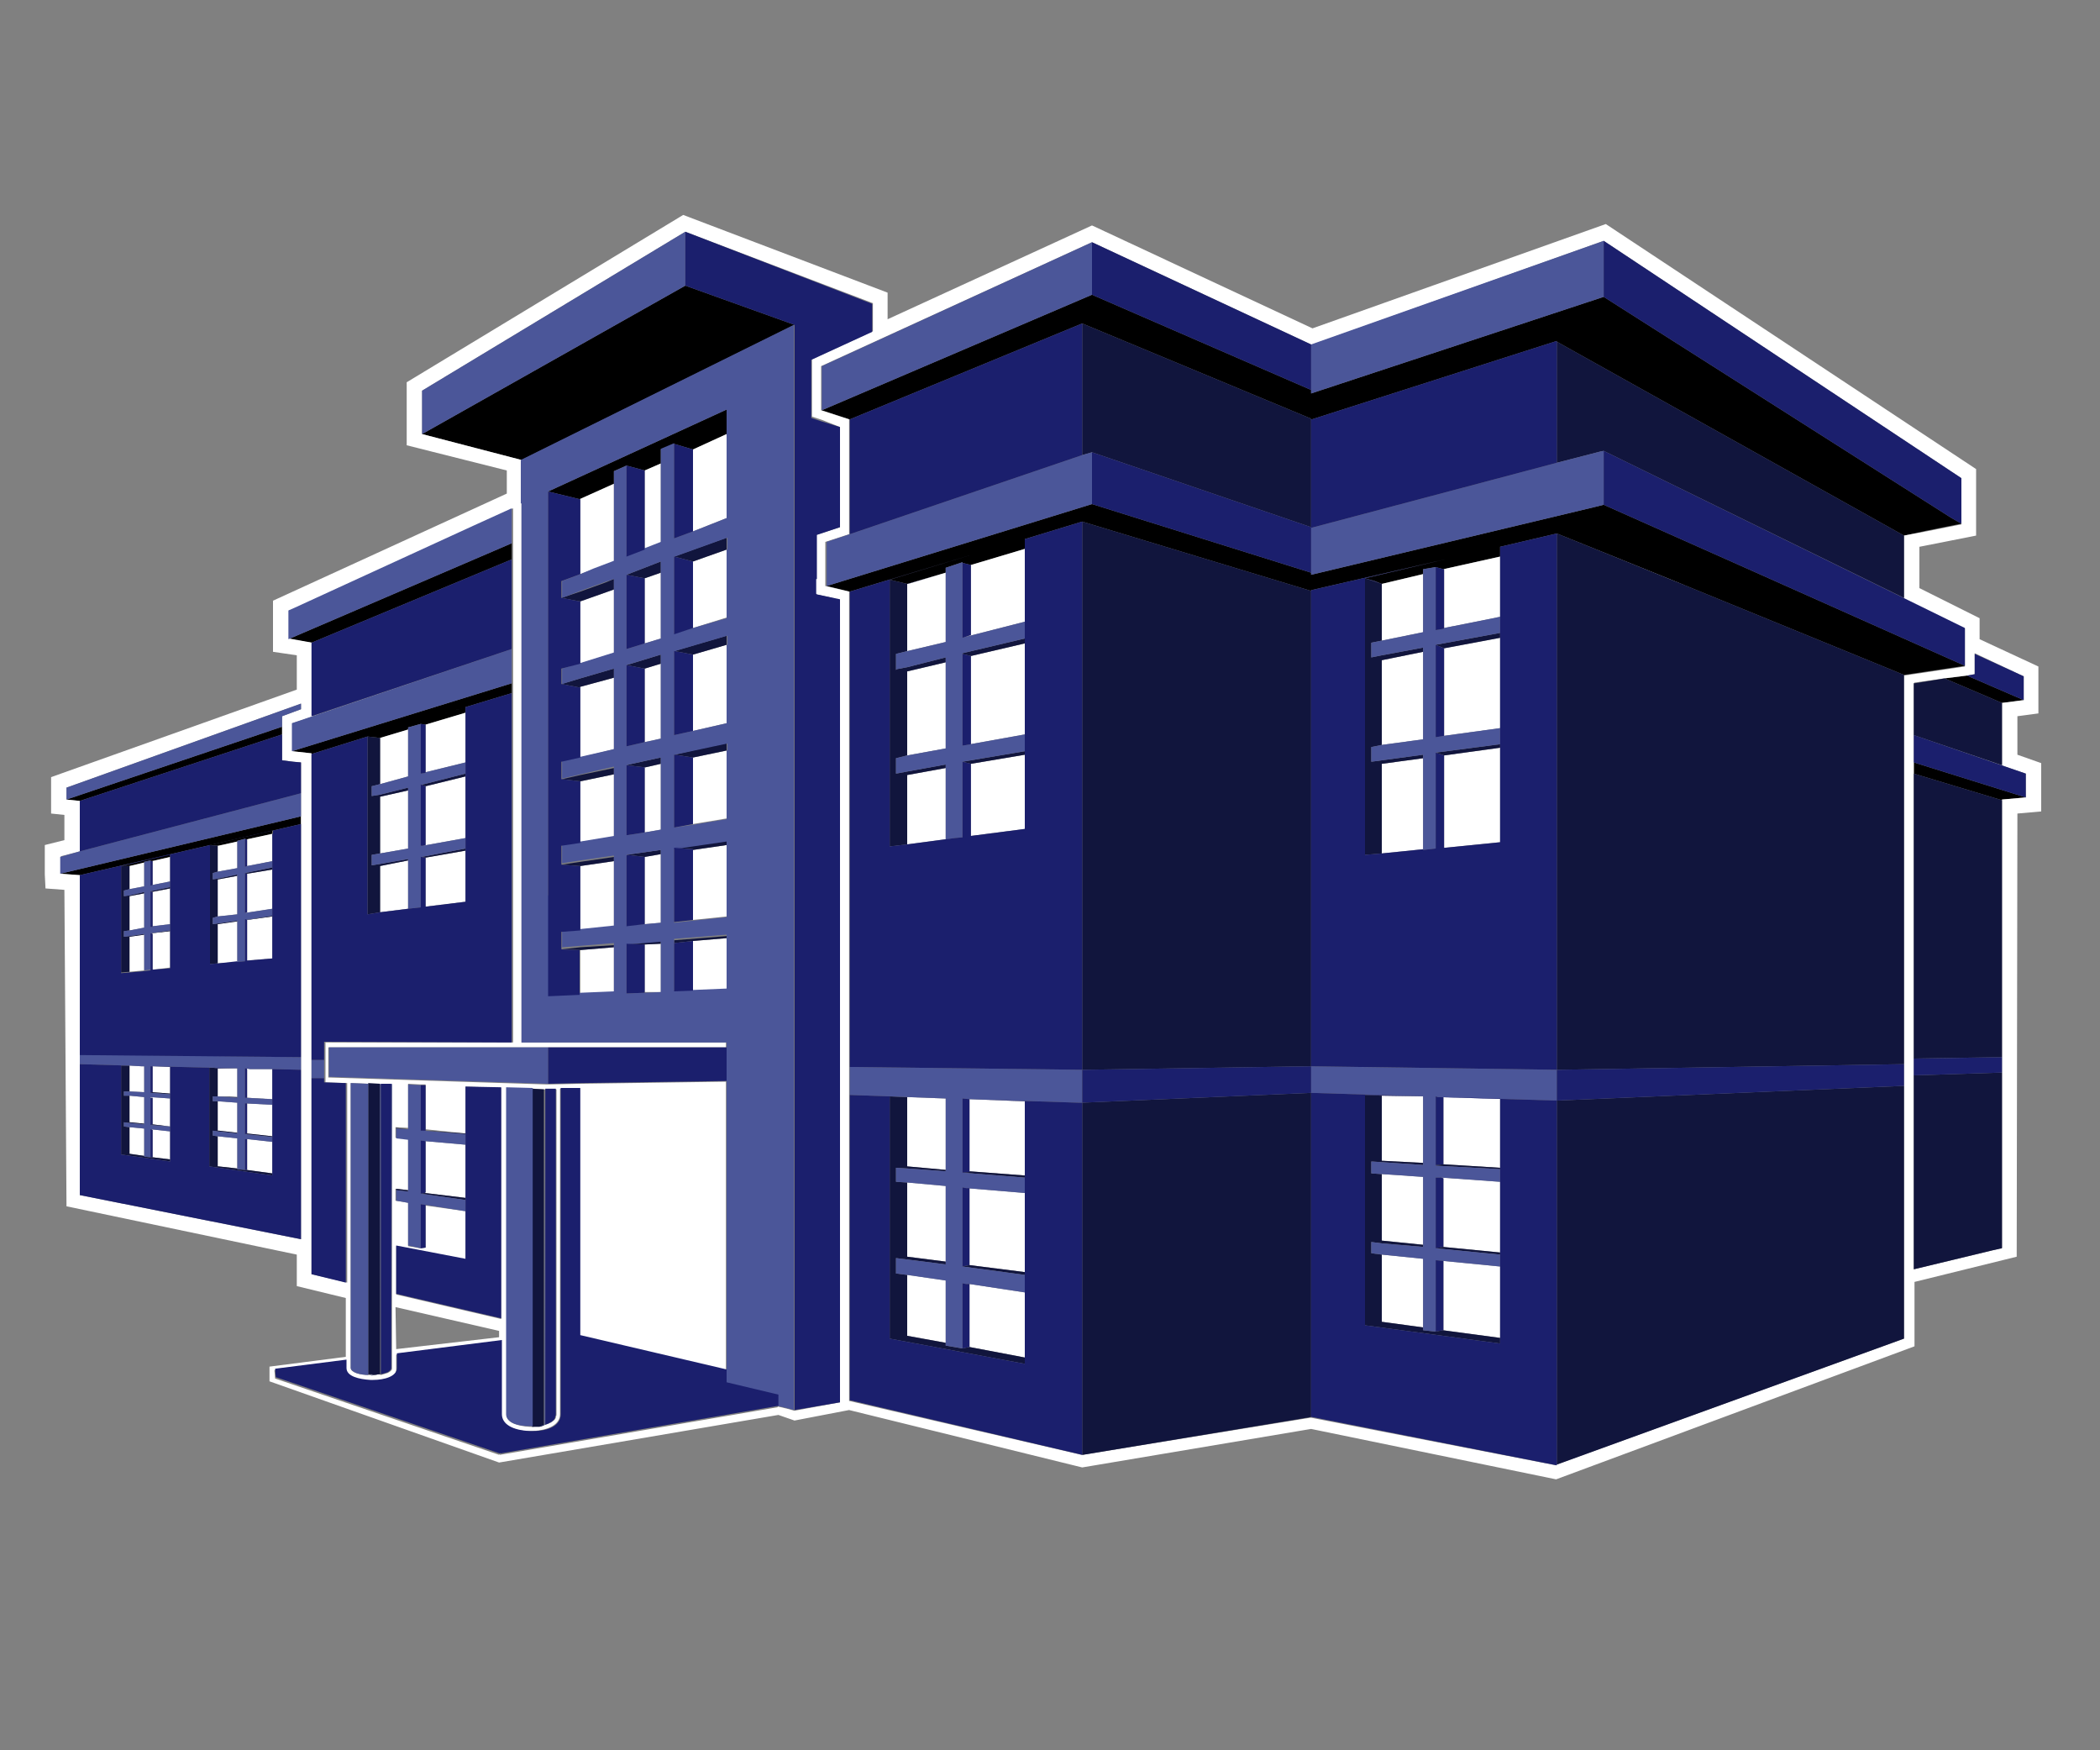 <?xml version="1.0" encoding="utf-8"?>
<!-- Generator: Adobe Illustrator 27.9.0, SVG Export Plug-In . SVG Version: 6.00 Build 0)  -->
<svg version="1.1" id="Layer_1" xmlns="http://www.w3.org/2000/svg" xmlns:xlink="http://www.w3.org/1999/xlink" x="0px" y="0px"
	 viewBox="0 0 300 250" style="enable-background:new 0 0 300 250;" xml:space="preserve">
<rect x="0" y="0" width="300" height="250" fill="#808080" stroke="none"/>
<style type="text/css">
	.st0{fill:none;}
	.st1{fill:#FFFFFF;}
	.st2{fill:#11153D;}
	.st3{fill:#4B5699;}
	.st4{fill:#1B1F6D;}
</style>
<polygon class="st0" points="56.6,186.8 56.6,192.8 71.3,191 71.3,190.1 "/>
<g>
	<polygon points="44.5,107.6 44.5,107.7 52.5,105.2 52.5,105.2 54.3,105.4 58.3,104.2 58.3,103.9 60.1,103.4 60.8,103.5 66.5,101.8 
		66.5,101 62.2,102.3 73.1,99 73.1,97.6 41.7,107.3 	"/>
	<polygon points="44.5,91.8 73.1,79.9 73.1,77.6 41.2,91.3 	"/>
	<polygon points="82.8,71.3 87.7,69.1 87.7,67.3 89.5,66.5 92.1,67.2 94.4,66.2 94.4,64.2 96.3,63.4 99,64.2 103.8,62 103.8,58.5 
		78.3,70.2 	"/>
	<polygon points="60.3,62 74.5,65.7 113.5,46.4 97.9,40.8 	"/>
	<polygon points="154.6,46.2 187.3,59.8 187.3,59.8 187.3,59.9 187.4,59.9 222.4,48.7 222.4,48.8 272,76.5 272,76.5 275.2,75.8 
		280.2,74.8 278.8,74 229.1,42.4 187.3,56.2 187.3,55.7 156,42.1 117.4,58.6 121.4,59.9 	"/>
	<polygon points="249.1,81 229.1,72.1 227.9,72.4 187.3,82.1 187.3,81.8 156,72 118.1,83.7 121.4,84.5 139.6,79 127.1,82.8 
		129.6,83.4 135.1,81.8 135.1,81.1 137.5,80.3 137.5,80.4 138.7,80.7 138.7,80.7 146.4,78.4 146.4,77 154.6,74.5 187.3,84.4 
		187.3,84.3 206.4,79.9 195,82.6 196.4,83 197.4,83.4 203.3,82 203.3,81.3 205.1,81 206.2,81.3 214.3,79.5 214.3,78.1 222.4,76.2 
		239.1,83 240.7,83.6 272,96.4 272,96.4 280.7,95.1 	"/>
	<polygon points="273.4,108.9 273.4,110.5 286,114.3 286,114.2 289.4,113.9 	"/>
	<polygon points="286,100.4 289.1,100 281,96.5 277.8,96.9 	"/>
	<polygon points="40.3,104.9 40.3,103.8 9.5,114.2 11.4,114.4 	"/>
	<polygon points="11.4,125 43,117.7 43,116.6 8.6,124.8 	"/>
	<polygon points="18.5,123.7 20.6,123.2 20.6,123.1 21.5,122.9 21.7,123 24.3,122.4 24.3,122 17.3,123.7 	"/>
	<polygon points="31.1,120.8 31.2,120.8 33.9,120.2 33.9,120.1 35,119.8 35.2,119.9 38.9,119.1 38.9,118.6 29.9,120.7 	"/>
</g>
<g>
	<polygon class="st1" points="187.3,59.9 187.3,59.9 187.3,59.8 	"/>
	<polygon class="st1" points="222.4,76.2 240.7,83.6 239.1,83 	"/>
	<polygon class="st1" points="97.9,40.8 113.5,46.4 74.5,65.7 113.5,46.4 	"/>
	<path class="st1" d="M288.2,107.8v-5.5l3-0.4v-6.7l-8.4-3.9v-3l-8.6-4.3v-5.9l8.1-1.6v-9.5L229.4,32l-41.9,14.9L156,32.2
		l-29.2,13.4v-3.8L97.6,30.7L58.1,54.6v9l14.3,3.6v3.3L39,85.8v7.3l3.4,0.5v4.9L7.3,111v5.2l1.9,0.2v3.6l-2.8,0.7v4.2l0.1,2l2.7,0.2
		l0.3,45.2l32.9,6.9v4.5l7,1.7v8.4l-10.9,1.4v2.1l32.8,11.6l39.9-6.8l2.3,0.8l7.8-1.5l33.3,8.2l32.7-5.5l35,7.2l51.2-19v-9.2
		l14.6-3.6l0.1-63.3l3.4-0.3V109L288.2,107.8z M43,109.6v3.7v3.3v1.1V151v1.9V177l-31.6-6.3v-13.2V152v-1.4v-11.2V125l-2.7-0.2v-2.5
		l2.7-0.7v-5.8v-1.4l-1.9-0.2v-1.7l1.4-0.5L43,100.5v0.8l-2.7,1v1.5v1.1v2.5v1.2l1.6,0.2l1.1,0.1V109.6z M44.5,182v-6.4V154v-2.6
		v-43.7v-0.1l-2.7-0.3v-4l31.4-10.6l-28.6,9.7V91.8l-3.3-0.6v-4l1-0.4l25.5-11.7l5.5-2.5v5v2.4v12.7v4.9V99v49.9l-26.8,0v2.5v2.6
		v0.6l3.1,0.1v28.5L44.5,182z M66.5,161.9v-6.7l5.1,0.2v33l-15-3.5v-6.9l9.9,1.9v-0.6V173l-5.7-0.8v6v0l-0.7,0.1l-1.8-0.3v-0.2v-6
		l-1.8-0.3V170v-0.2l1.8,0.2v-7.3l-1.8-0.2v-1.4v-0.1l1.8,0.1v-6.3l1.8,0.1l0.7,0v6.4L66.5,161.9z M76.1,203.8h-0.4
		c-1.6-0.1-3.3-0.5-3.3-1.7v-46.7l3.8,0.1l1.7,0.1l0.1,0l0.4,0l1.1,0V202c0,0.1,0,0.2-0.1,0.4c0,0,0,0.1,0,0.1
		c0,0.1-0.1,0.1-0.1,0.2c-0.4,0.5-1.2,0.8-2.1,1c-0.1,0-0.2,0-0.3,0c-0.1,0-0.3,0-0.4,0C76.3,203.8,76.2,203.8,76.1,203.8
		L76.1,203.8C76.1,203.8,76.1,203.8,76.1,203.8z M71.3,190.1v0.9l-14.7,1.7l-0.1-6L71.3,190.1z M54.2,196.3c-0.1,0-0.1,0-0.2,0
		c-0.2,0-0.5,0.1-0.8,0.1h-0.1h-0.3c-1.5,0-2.7-0.4-2.7-1v-40.7l2.5,0.1l1.7,0.1l0.1,0l1.5,0l0.1,0v40.6c0,0.2-0.2,0.4-0.6,0.6
		c-0.3,0.1-0.6,0.2-1,0.3v0C54.3,196.3,54.2,196.3,54.2,196.3z M120,85.7v114.6l-6.5,1.2l-1.1-0.3l-1.3-0.3v0.1l-39.7,6.8l-0.1-0.1
		l0,0.1l-32-10.9l-0.1-1.2l0.8,0.3l-0.8-0.3l10.2-1.3v1.2c0,1.2,1.8,1.7,3.4,1.7h0.4c1.6-0.1,3.4-0.5,3.4-1.7v-2.1l15-1.9V202
		c0,1.4,1.5,2.4,4,2.4H76c2.5-0.1,4-1,4-2.4v-10.3v0v-0.6v-35.6l2.8,0v35.3l20.9,4.9v-40.5v-0.7l-20.9,0.3l-4.5,0.1h-0.1l-31.3-1
		v-4.3h31.1h0.2h0.1h4.5h20.9v-0.7H82.9l-8.4,0v-6.4v-14.1V92.2V71.9v-6.2L60.3,62l37.6-21.3L60.3,62v-6.2l37.6-22.7l26.8,10.2v4
		l-8.7,4v2.7v3.5v2l1.5,0.5L120,61v14.3l-3.4,1.1v6.3h-0.1v2.1l0.1,0.1l1.4,0.3h0.1L120,85.7L120,85.7z M272,152v3.1v26.6v9.5
		l-49.7,18l0,0.1l-35-6.8h-0.1l-32.6,5.3h-0.1l-33.2-7.7v-9.9v-33.7v-4V84.5l-3.4-0.8v-6.3l3.4-1.1V59.9l-4-1.3v-6.3L156,34.6
		l31.3,14.6v0.1l41.8-14.9l51.1,33.9v6.6l-5,1l-3.2,0.6l0,0v9l-42.9-21l51.6,25.3v5.4l-8.7,1.3l0,0V152z M289.4,113.9l-3.4,0.3v0.1
		V151v2.1v25.1l-1.4,0.4l-11.2,2.7v-27.8v-2.4v-40.7v-1.6V105v-7.4l0.1-0.1l4.2-0.6l3.2-0.4l1.2-0.2v-3l7,3.3v3.4l-3.1,0.4v1.7v7.2
		l-12.6-4.3l16,5.5V113.9z"/>
	<polygon class="st1" points="60.8,170.3 60.7,170.4 66.5,171.1 66.5,163.5 60.8,163 	"/>
	<polygon class="st1" points="82.9,108.2 87.7,107 87.7,96.8 82.9,98.1 	"/>
	<polygon class="st1" points="82.9,94.8 87.7,93.3 87.7,84.2 82.9,85.9 	"/>
	
		<rect x="92.1" y="134.5" transform="matrix(0.997 -7.931111e-02 7.931111e-02 0.997 -10.375 7.822)" class="st1" width="2.3" height="0"/>
	<polygon class="st1" points="92.1,108.7 94.4,108.2 94.4,108.2 92.1,108.7 	"/>
	<polygon class="st1" points="87.7,95.5 87.7,95.5 82.9,96.9 	"/>
	<polygon class="st1" points="92.1,109.6 92.1,118.9 94.4,118.5 94.4,109.1 92.2,109.6 	"/>
	<polygon class="st1" points="92.1,91.9 94.4,91.2 94.4,81.8 92.1,82.6 	"/>
	<polygon class="st1" points="87.7,135 87.7,135 82.9,135.3 	"/>
	<polygon class="st1" points="92.1,106 94.4,105.5 94.4,94.8 92.1,95.5 	"/>
	<polygon class="st1" points="92.1,132 94.4,131.8 94.4,122 92.1,122.4 	"/>
	<polygon class="st1" points="82.9,120.4 87.7,119.6 87.7,110.6 82.9,111.6 	"/>
	<polygon class="st1" points="82.9,127.3 82.9,132.9 87.7,132.5 87.7,123 82.9,123.7 	"/>
	<polygon class="st1" points="92.1,67.2 92.1,78.5 94.4,77.6 94.4,66.2 94.4,66.2 92.1,67.2 	"/>
	<polygon class="st1" points="99,80.2 99,89.7 103.8,88.2 103.8,82.2 103.8,78.5 99,80.2 	"/>
	<polygon class="st1" points="99,141.5 103.8,141.3 103.8,134 99,134.4 	"/>
	<polygon class="st1" points="99,120.7 103.8,120 99,120.7 	"/>
	<polygon class="st1" points="99,108.2 99,117.7 103.8,116.9 103.8,107.2 99,108.2 	"/>
	<polygon class="st1" points="92.1,134.9 92.1,141.7 94.4,141.7 94.4,134.8 92.2,134.9 	"/>
	<polygon class="st1" points="99,104.4 103.8,103.3 103.8,92.1 99,93.5 	"/>
	<polygon class="st1" points="99,121.3 99,131.4 103.8,130.9 103.8,124.7 103.8,120.7 99,121.4 	"/>
	<polygon class="st1" points="82.9,135.7 82.9,142.1 87.7,141.9 87.7,135.3 82.9,135.7 	"/>
	<polygon class="st1" points="87.7,82.7 87.7,82.7 86.5,83.2 	"/>
	<polygon class="st1" points="82.9,71.3 82.9,82 84.8,81.3 87.7,80.2 87.7,69.2 87.7,69.1 82.8,71.3 	"/>
	<polygon class="st1" points="99,64.2 99,69 99,75.9 103.8,74 103.8,62 99,64.2 	"/>
	<polygon class="st1" points="206.3,107.9 206.3,121.1 214.3,120.3 214.3,106.8 206.3,107.9 	"/>
	<polygon class="st1" points="197.4,91.5 203.3,90.3 203.3,82 197.4,83.4 	"/>
	<polygon class="st1" points="197.4,121.9 203.3,121.3 203.3,108.3 197.4,109.1 	"/>
	<polygon class="st1" points="206.3,105.1 214.3,104 214.3,91.1 206.3,92.6 	"/>
	<polygon class="st1" points="206.3,81.3 206.3,89.7 214.3,88.1 214.3,79.5 206.2,81.3 	"/>
	<polygon class="st1" points="197.4,99.9 197.4,106.4 203.3,105.6 203.3,93.1 197.4,94.3 	"/>
	<polygon class="st1" points="206.2,166.3 214.3,166.8 214.3,156.9 206.2,156.7 	"/>
	<polygon class="st1" points="197.4,177.2 203.3,177.8 203.3,168.1 197.4,167.7 	"/>
	<polygon class="st1" points="197.4,165.8 197.5,165.8 203.3,166.1 203.3,157.5 203.3,156.7 203.3,156.6 197.4,156.5 	"/>
	<polygon class="st1" points="197.4,180.6 197.4,188.8 197.4,188.8 203.3,189.6 203.3,179.8 197.4,179.2 	"/>
	<polygon class="st1" points="205.1,180 206.2,180.1 206.2,189.4 206.2,190 206.1,190 206.1,190 214.3,191.1 214.3,185.6 
		214.3,180.9 205.1,180 	"/>
	<polygon class="st1" points="206.2,168.3 206.2,178.1 206.1,178.1 214.3,178.9 214.3,178 214.3,168.8 205.9,168.2 	"/>
	<polygon class="st1" points="137.5,183.3 138,183.4 137.5,183.3 	"/>
	<polygon class="st1" points="129.6,166.6 135.1,167.1 135.1,156.9 129.6,156.7 	"/>
	<polygon class="st1" points="129.6,179.5 135.1,180.2 135.1,169.4 129.6,168.9 	"/>
	<polygon class="st1" points="138.5,167.3 146.4,167.9 146.4,157.3 138.5,157 	"/>
	<polygon class="st1" points="138.5,192.4 138.5,192.4 146.4,193.9 146.4,184.6 138.5,183.4 	"/>
	<polygon class="st1" points="138.5,169.7 138.5,180.7 138.5,180.7 146.4,181.7 146.4,170.4 138,169.7 	"/>
	<polygon class="st1" points="129.6,190.8 135.1,191.8 135.1,182.9 129.6,182.1 	"/>
	<polygon class="st1" points="135.1,109.7 129.6,110.7 129.6,120.6 136.4,119.7 135.1,119.9 	"/>
	<polygon class="st1" points="138.7,80.7 138.7,90.7 137.8,91 146.4,88.8 146.4,78.4 138.7,80.7 	"/>
	<polygon class="st1" points="138.7,109.1 138.7,119.4 146.4,118.4 146.4,107.8 138.7,109.1 	"/>
	<polygon class="st1" points="135.1,94.6 129.6,95.9 129.6,107.9 135.1,106.9 	"/>
	<polygon class="st1" points="135.1,81.8 129.7,83.4 129.6,83.4 129.6,93 135.1,91.7 	"/>
	<polygon class="st1" points="138.7,93.7 138.7,106.3 137.5,106.5 137.5,106.5 146.4,104.9 146.4,91.9 138.7,93.7 	"/>
	<polygon class="st1" points="60.8,122.5 60.8,129.5 66.5,128.8 66.5,121.5 60.8,122.5 	"/>
	<polygon class="st1" points="58.3,122.9 54.3,123.7 54.3,130.3 58.3,129.8 	"/>
	<polygon class="st1" points="58.3,104.2 54.3,105.4 54.3,112 58.3,110.9 	"/>
	<polygon class="st1" points="66.5,110.9 60.8,112.3 60.8,120.7 60.4,120.8 66.5,119.7 	"/>
	<polygon class="st1" points="58.3,112.9 54.3,113.8 54.3,121.9 58.3,121.2 	"/>
	<polygon class="st1" points="60.8,110.3 66.5,108.9 66.5,101.8 60.8,103.5 60.8,103.5 	"/>
	<polygon class="st1" points="18.5,127 20.6,126.6 20.6,123.2 18.5,123.7 	"/>
	<polygon class="st1" points="21.8,123 21.8,126.4 24.3,125.9 24.3,122.4 21.7,123 	"/>
	<polygon class="st1" points="18.5,138.8 20.6,138.6 20.6,133.5 18.5,133.8 	"/>
	<polygon class="st1" points="18.5,132.9 20.6,132.5 20.6,127.6 18.5,128 	"/>
	<polygon class="st1" points="21.8,133.4 21.8,138.5 24.3,138.2 24.3,133 21.7,133.3 	"/>
	<polygon class="st1" points="21.8,127.4 21.8,132.3 24.3,132 24.3,126.9 21.7,127.4 	"/>
	<polygon class="st1" points="35.3,131.5 35.3,137.2 38.9,136.9 38.9,130.9 35.3,131.4 	"/>
	<polygon class="st1" points="35.3,119.9 35.3,123.7 38.9,123 38.9,119.1 35.2,119.9 	"/>
	<polygon class="st1" points="35.3,130.3 35,130.4 35,130.4 38.9,129.8 38.9,124.2 35.3,124.8 	"/>
	<polygon class="st1" points="31.1,137.6 33.9,137.4 33.9,131.6 31.1,132 	"/>
	<polygon class="st1" points="31.1,125.6 31.1,130.9 33.9,130.6 33.9,125.1 31.2,125.6 	"/>
	<polygon class="st1" points="31.1,120.8 31.1,124.5 33.9,124 33.9,120.2 31.2,120.8 	"/>
	<polygon class="st1" points="18.5,164.8 20.6,165.1 20.6,161.2 18.5,161 	"/>
	<polygon class="st1" points="21.8,161.4 21.8,165.3 24.3,165.6 24.3,161.6 21.6,161.3 	"/>
	<polygon class="st1" points="21.8,156 21.7,156 24.3,156.2 24.3,152.4 21.8,152.3 	"/>
	<polygon class="st1" points="18.5,160.3 18.6,160.3 20.6,160.5 20.6,156.7 18.5,156.5 	"/>
	<polygon class="st1" points="21.5,156.8 21.8,156.8 21.8,160.6 24.3,160.9 24.3,156.9 21.5,156.7 	"/>
	<polygon class="st1" points="18.5,152.2 18.5,155.9 18.6,155.9 20.6,156 20.6,152.3 20.2,152.3 	"/>
	<polygon class="st1" points="31.1,164.3 31.1,166.6 31.2,166.6 33.9,166.9 33.9,162.6 31.1,162.3 	"/>
	<polygon class="st1" points="35,157.6 35.3,157.6 35.3,161.9 38.9,162.3 38.9,157.8 35,157.6 	"/>
	<polygon class="st1" points="35.3,167.1 35.2,167.1 38.9,167.6 38.9,163.1 35.3,162.7 	"/>
	<polygon class="st1" points="35,162.7 35,162.7 35,162.7 	"/>
	<polygon class="st1" points="31.1,161.5 31.3,161.5 33.9,161.8 33.9,157.5 31.1,157.3 	"/>
	<polygon class="st1" points="35.2,152.6 35.3,152.7 35.3,156.8 38.9,157 38.9,152.7 38.9,152.7 35.7,152.7 	"/>
	<polygon class="st1" points="31.1,156.6 31.3,156.6 33.9,156.7 33.9,152.6 31.1,152.6 	"/>
</g>
<g>
	<polygon class="st2" points="56.6,170 58.3,170.2 58.3,170 56.6,169.8 	"/>
	<polygon class="st2" points="60.1,170.5 60.1,170.5 66.5,171.4 66.5,171.1 60.7,170.4 	"/>
	<polygon class="st2" points="56.6,161.2 58.3,161.3 58.3,161.3 56.6,161.1 	"/>
	<polygon class="st2" points="60.8,161.5 60.4,161.5 66.5,162 66.5,161.9 60.8,161.5 	"/>
	<polygon class="st2" points="154.6,152.8 187.3,152.3 187.3,122.9 187.3,84.4 154.6,74.5 	"/>
	<polygon class="st2" points="154.6,207.8 154.7,207.8 187.3,202.4 187.3,156.1 154.6,157.5 	"/>
	<polygon class="st2" points="154.6,46.2 154.6,65 156,64.6 187.3,75.3 187.3,59.9 187.3,59.8 187.3,59.8 	"/>
	<polygon class="st2" points="222.4,193.9 222.4,207.5 222.4,209.2 272,191.2 272,181.7 272,155.1 222.4,157.2 	"/>
	<polygon class="st2" points="272,96.4 240.7,83.6 222.4,76.2 222.4,119.6 222.4,152.8 272,152 272,96.4 272,96.4 	"/>
	<polygon class="st2" points="272,76.5 222.4,48.8 222.4,66.1 222.4,66.1 228.6,64.5 229.1,64.4 272,85.4 272,76.5 272,76.5 	"/>
	<polygon class="st2" points="277.8,96.9 273.5,97.6 273.4,97.6 273.4,105 286,109.3 286,102.1 286,100.4 	"/>
	<polygon class="st2" points="273.4,151.2 286,151 286,114.3 273.4,110.5 	"/>
	<polygon class="st2" points="273.4,181.3 284.6,178.6 286,178.3 286,153.2 273.4,153.6 	"/>
	<path class="st2" d="M76.1,203.8L76.1,203.8c0.1,0,0.1,0,0.2,0c0.1,0,0.3,0,0.4,0c0.1,0,0.2,0,0.3,0c0.2,0,0.5-0.1,0.7-0.2v-48
		l-1.7-0.1V203.8z"/>
	<path class="st2" d="M54.3,196.3v-41.5l-1.7-0.1v41.6c0.1,0,0.1,0,0.2,0h0.4v0.1c0.3,0,0.6,0,0.8-0.1c0.1,0,0.1,0,0.2,0
		C54.2,196.3,54.3,196.3,54.3,196.3c0.1,0,0.2,0,0.3,0C54.5,196.2,54.4,196.3,54.3,196.3C54.3,196.3,54.3,196.3,54.3,196.3z"/>
	<polygon class="st2" points="89.5,82.1 92.1,82.6 94.4,81.8 94.4,80.2 89.5,82.1 	"/>
	<polygon class="st2" points="96.3,79.5 99,80.2 99,80.2 103.8,78.5 103.8,76.8 96.3,79.5 	"/>
	<polygon class="st2" points="82.9,84.5 80.2,85.4 82.3,85.8 82.9,85.9 87.7,84.2 87.7,82.7 86.5,83.2 	"/>
	<polygon class="st2" points="96.4,93 99,93.5 103.8,92.1 103.8,90.8 96.3,93 	"/>
	<polygon class="st2" points="89.5,95 92.1,95.5 94.4,94.8 94.4,93.5 89.5,95 	"/>
	<polygon class="st2" points="80.2,97.7 82.8,98.2 82.9,98.1 87.7,96.8 87.7,95.5 82.9,96.9 	"/>
	<polygon class="st2" points="90.3,109.1 89.5,109.3 89.5,109.3 92.1,109.6 92.2,109.6 94.4,109.1 94.4,108.2 92.1,108.7 	"/>
	<polygon class="st2" points="96.4,107.8 99,108.2 99,108.2 103.8,107.2 103.8,106.1 96.3,107.8 	"/>
	<polygon class="st2" points="80.3,111.3 82.9,111.6 87.7,110.6 87.7,109.7 82.9,110.7 	"/>
	<polygon class="st2" points="96.4,121.1 99,121.3 99,121.4 103.8,120.7 103.8,120 99,120.7 	"/>
	<polygon class="st2" points="89.6,122.1 92.1,122.4 92.1,122.4 94.4,122 94.4,121.4 89.5,122.1 	"/>
	<polygon class="st2" points="80.2,123.5 82.8,123.7 82.9,123.7 87.7,123 87.7,122.4 82.9,123.1 	"/>
	<polygon class="st2" points="89.5,134.8 92.1,134.9 92.2,134.9 94.4,134.8 94.4,134.4 92.1,134.6 	"/>
	<polygon class="st2" points="96.3,134.7 99,134.4 103.8,134 103.8,133.7 96.3,134.3 	"/>
	<polygon class="st2" points="80.2,135.6 82.8,135.7 82.9,135.7 82.9,135.7 87.7,135.3 87.7,135 82.9,135.3 	"/>
	<polygon class="st2" points="197.4,109.1 203.3,108.3 203.3,107.8 197.4,108.6 195.9,108.8 195.9,106.7 197.4,106.4 197.4,99.9 
		197.4,94.3 203.3,93.1 203.3,92.5 197.4,93.6 195.9,93.9 195.9,91.8 197.4,91.5 197.4,83.4 195,82.6 195,99.2 195,122.1 
		197.4,121.9 	"/>
	<polygon class="st2" points="205.1,190.2 203.3,190 203.3,189.6 197.4,188.8 197.4,188.8 197.4,180.6 197.4,179.2 195.9,179 
		195.9,177.4 197.4,177.6 203.3,178.1 203.3,177.8 197.4,177.2 197.4,167.7 195.9,167.6 195.9,165.9 197.4,166 203.3,166.4 
		203.3,166.1 197.5,165.8 197.4,165.8 197.4,156.5 195,156.4 195,180.9 195,189.3 195,189.3 214.3,191.9 214.3,191.1 206.1,190 	"/>
	<polygon class="st2" points="129.6,110.7 135.1,109.7 135.1,109.2 129.6,110.2 128,110.5 128,108.3 129.6,107.9 129.6,95.9 
		135.1,94.6 135.1,93.9 129.6,95.3 128,95.6 128.1,95.6 128,95.7 128,93.4 129.6,93 129.6,83.4 127.1,82.8 127.1,120.9 129.6,120.6 
			"/>
	<polygon class="st2" points="137.5,192.6 137.5,192.6 135.1,192.2 135.1,191.8 129.6,190.8 129.6,182.1 128,181.9 128,179.7 
		129.6,179.9 135.1,180.6 135.1,180.2 129.6,179.5 129.6,168.9 128,168.8 128,166.8 129.6,166.9 135.1,167.3 135.1,167.1 
		129.6,166.6 129.6,156.7 127.1,156.6 127.1,191.1 127.1,191.2 146.4,194.8 146.4,193.9 138.5,192.4 	"/>
	<polygon class="st2" points="53.1,113.7 53.1,112.3 54.3,112 54.3,105.4 52.5,105.2 52.5,105.2 52.5,130.6 54.3,130.3 54.3,123.7 
		58.3,122.9 58.3,122.7 54.3,123.4 53.1,123.6 53.1,122.1 54.3,121.9 54.3,113.8 58.3,112.9 58.3,112.5 54.3,113.5 	"/>
	<polygon class="st2" points="31.1,132 33.9,131.6 33.9,131.5 31.1,131.9 30.4,132 30.4,131.1 31.1,130.9 31.1,125.6 31.2,125.6 
		33.9,125.1 33.9,124.9 31.1,125.5 30.4,125.6 30.4,124.7 31.1,124.5 31.1,120.8 29.9,120.7 29.9,124.5 29.9,137.7 31.1,137.6 	"/>
	<polygon class="st2" points="18.5,133.8 20.6,133.5 20.6,133.4 18.5,133.7 17.8,133.8 17.9,133.8 17.7,133.8 17.7,133 18.5,132.9 
		18.5,128 20.6,127.6 20.6,127.4 18.5,127.9 17.7,128 17.7,127.2 18.5,127 18.5,123.7 17.3,123.7 17.3,138.9 18.5,138.8 	"/>
	<polygon class="st2" points="21.8,165.3 21.7,165.3 21.5,165.3 20.6,165.2 20.6,165.1 18.5,164.8 18.5,161 17.7,160.9 17.7,160.3 
		18.5,160.4 20.6,160.6 20.6,160.5 18.6,160.3 18.5,160.3 18.5,156.5 17.7,156.5 17.7,155.9 18.5,155.9 20.6,156 20.6,156 
		18.6,155.9 18.5,155.9 18.5,152.2 18.2,152.2 17.3,152.2 17.3,164.9 24.3,165.9 24.3,165.6 21.8,165.3 	"/>
	<polygon class="st2" points="35,167.1 33.9,167 33.9,166.9 31.2,166.6 31.1,166.6 31.1,164.3 31.1,162.3 30.4,162.2 30.4,161.5 
		31.1,161.6 33.9,161.9 33.9,161.8 31.3,161.5 31.1,161.5 31.1,157.3 30.4,157.3 30.4,156.6 31.1,156.6 33.9,156.8 33.9,156.7 
		31.3,156.6 31.1,156.6 31.1,152.6 30.4,152.5 29.9,152.5 29.9,152.5 29.9,164.4 29.9,166.6 38.9,167.9 38.9,167.6 35.2,167.1 	"/>
	<polygon class="st2" points="137.5,180.9 146.4,182.1 146.4,181.7 138.5,180.7 	"/>
	<polygon class="st2" points="138.5,167.4 137.5,167.5 137.5,167.5 146.4,168.2 146.4,167.9 138.5,167.3 	"/>
	<polygon class="st2" points="137.5,108.8 137.5,108.8 138.7,109.1 138.7,109.1 146.4,107.8 146.4,107.3 137.5,108.8 	"/>
	<polygon class="st2" points="137.5,93.4 138.7,93.7 146.4,91.9 146.4,91.2 137.5,93.3 	"/>
	<polygon class="st2" points="60.8,122.5 66.5,121.5 66.5,121.2 60.2,122.4 	"/>
	<polygon class="st2" points="60.8,112.3 60.8,112.3 66.5,110.9 66.5,110.5 60.2,112.1 	"/>
	<polygon class="st2" points="205.1,107.5 206.3,107.9 214.3,106.8 214.3,106.3 205.1,107.5 	"/>
	<polygon class="st2" points="206.3,92.6 206.3,92.6 214.3,91.1 214.3,90.4 205.1,92.1 	"/>
	<polygon class="st2" points="35.3,156.8 35,156.8 35,156.8 38.9,157 38.9,157 35.3,156.8 	"/>
	<polygon class="st2" points="35.3,161.9 35,162 38.9,162.4 38.9,162.3 35.3,161.9 	"/>
	<polygon class="st2" points="35.3,131.4 38.9,130.9 38.9,130.8 35.1,131.4 	"/>
	<polygon class="st2" points="35.3,124.8 35.3,124.8 38.9,124.2 38.9,123.9 35,124.7 	"/>
	<polygon class="st2" points="21.7,133.3 24.3,133 24.3,132.9 21.5,133.3 	"/>
	<polygon class="st2" points="21.5,127.3 21.7,127.4 24.3,126.9 24.3,126.7 21.5,127.3 	"/>
	<polygon class="st2" points="21.8,160.6 21.5,160.7 24.3,160.9 24.3,160.9 21.8,160.6 	"/>
	<polygon class="st2" points="21.5,156.1 21.5,156.1 24.3,156.3 24.3,156.2 21.7,156 	"/>
	<polygon class="st2" points="205.1,178.3 205.1,178.3 214.3,179.2 214.3,178.9 206.1,178.1 	"/>
	<polygon class="st2" points="206.2,166.3 205.1,166.4 205.1,166.5 214.3,167 214.3,166.8 206.2,166.3 	"/>
</g>
<g>
	<polygon class="st3" points="60.1,161.5 60.1,155 58.3,154.9 58.3,161.3 58.3,161.3 56.6,161.2 56.6,162.6 58.3,162.8 58.3,170 
		58.3,170.2 56.6,170 56.6,171.5 58.3,171.8 58.3,177.7 58.3,177.9 60.1,178.3 60.1,178.1 60.1,172 60.8,172.1 60.8,172.1 66.5,173 
		66.5,171.4 60.1,170.5 60.1,170.5 60.1,162.9 60.8,163 60.8,163 66.5,163.5 66.5,162 60.4,161.5 	"/>
	<polygon class="st3" points="97.9,33.1 60.3,55.8 60.3,62 97.9,40.8 	"/>
	<polygon class="st3" points="73.1,72.6 67.6,75.1 42.1,86.8 41.2,87.2 41.2,91.3 73.1,77.6 	"/>
	<polygon class="st3" points="73.1,92.7 41.7,103.3 41.7,107.3 73.1,97.6 	"/>
	<polygon class="st3" points="44.5,154 46.3,154 46.3,151.4 44.5,151.4 	"/>
	<path class="st3" d="M74.5,71.9v20.3v36.2v14.1v6.4l8.4,0h20.9v0.7v4.8v0.7v40.5v1.5v0.4l-22-5.3l0,0l29.2,7.1v1.5l1.3,0.3l1.1,0.3
		v-77.9V86.9v-1.7V79v-3.4V54.1v-7.7l-39,19.3V71.9z M92.1,141.8l-2.6,0.1v-7v0l2.6-0.2l2.3-0.2v0v0.3v6.9L92.1,141.8L92.1,141.8z
		 M89.5,122.1l4.9-0.7v0.6v9.8l-2.3,0.2l-2.6,0.2V122.1L89.5,122.1L89.5,122.1z M89.5,109.3l0.8-0.2l1.8-0.4l2.3-0.5v0v0.9v9.4
		l-2.3,0.4l-2.6,0.4V109.3L89.5,109.3L89.5,109.3z M89.5,95l4.9-1.5v1.3v10.7l-2.3,0.5l-2.6,0.6V95L89.5,95L89.5,95z M89.5,82.1
		l4.9-1.9v1.6v9.4l-2.3,0.7l-2.6,0.8V82.1L89.5,82.1L89.5,82.1z M103.8,134v7.2l-4.8,0.2v0l-2.7,0.1v-7v-0.4l7.5-0.6V134z
		 M103.8,120.7v4v6.3l-4.8,0.5l-2.7,0.3v-10.5l2.7-0.4l4.8-0.7V120.7z M103.8,107.2v9.8l-4.8,0.8l-2.7,0.4v-10.4l0.1,0l0,0l7.5-1.6
		V107.2z M103.8,92.1v11.2l-4.8,1.1l-2.7,0.6V93l0.1,0l0,0l7.5-2.2V92.1z M103.8,78.5v3.8v6L99,89.7l-2.7,0.8v-11l0.1,0l0,0l7.5-2.7
		V78.5z M78.3,127.9V70.2l25.5-11.7V62v12L99,75.9l-2.7,1v-8.6v-3v-2l-1.9,0.8v1.9v0v11.4l-2.3,0.9l-2.6,1V68.4v-1.9l-1.8,0.8v1.8v0
		v11l-2.9,1.1L82.9,82l-2.6,1v2.4l2.6-1l3.6-1.3l1.2-0.4v0v1.5v9l-4.8,1.5l-2.6,0.8v2.2l2.6-0.8l4.8-1.4v0v1.2V107l-4.8,1.1
		l-2.6,0.6v2.5l2.6-0.6l4.8-1.1v0.9v9l-4.8,0.8l-2.6,0.4v2.7l2.6-0.4l4.8-0.7v0.6v9.4l-4.8,0.5v-5.6l0,5.6l-2.6,0.2v2.4l2.6-0.2
		l4.8-0.4v0v0.3v6.6l-4.8,0.2v-6.5l0,0l0,6.5l-4.5,0.2V127.9z"/>
	<polygon class="st3" points="117.4,58.6 156,42.1 156,34.6 117.4,52.3 	"/>
	<polygon class="st3" points="121.4,76.3 118.1,77.4 118.1,83.7 156,72 156,64.6 154.6,65 	"/>
	<polygon class="st3" points="187.3,49.2 187.3,55.7 187.3,56.2 229.1,42.4 229.1,34.4 	"/>
	<polygon class="st3" points="222.4,66.1 222.4,66.1 187.3,75.4 187.3,81.8 187.3,82.1 227.9,72.4 229.1,72.1 229.1,64.4 
		228.6,64.5 	"/>
	<polygon class="st3" points="40.3,102.3 43,101.3 43,100.5 10.9,112 9.5,112.5 9.5,114.2 40.3,103.8 	"/>
	<polygon class="st3" points="8.6,122.4 8.6,124.8 43,116.6 43,113.3 11.4,121.6 	"/>
	<polygon class="st3" points="121.4,156.4 135.4,156.9 135.1,156.9 135.1,156.9 135.1,167.1 135.1,167.3 129.6,166.9 128,166.8 
		128,168.8 129.6,168.9 135.1,169.4 135.1,180.2 135.1,180.6 129.6,179.9 128,179.7 128,181.9 129.6,182.1 135.1,182.9 135.1,191.8 
		135.1,192.2 137.5,192.6 137.5,192.6 137.5,192.2 137.5,183.3 137.5,183.3 138,183.4 138.5,183.4 138.5,183.4 146.4,184.6 
		146.4,182.1 137.5,180.9 137.5,180.9 137.5,169.6 138,169.7 146.4,170.4 146.4,168.2 137.5,167.5 137.5,167.5 137.5,156.9 
		138.5,157 154,157.5 154.6,157.5 154.6,152.8 121.4,152.4 	"/>
	<polygon class="st3" points="11.4,152 18.2,152.2 18.5,152.2 20.2,152.3 20.6,152.3 20.6,152.3 20.6,156 20.6,156 18.5,155.9 
		17.7,155.9 17.7,156.5 18.5,156.5 20.6,156.7 20.6,160.5 20.6,160.6 18.5,160.4 17.7,160.3 17.7,160.9 18.5,161 20.6,161.2 
		20.6,165.1 20.6,165.2 21.5,165.3 21.5,165.2 21.5,161.3 21.6,161.3 24.3,161.6 24.3,160.9 21.5,160.7 21.5,160.7 21.5,156.8 
		21.5,156.7 24.3,156.9 24.3,156.3 21.5,156.1 21.5,156.1 21.5,152.3 21.8,152.3 21.8,152.3 29.9,152.5 29.9,152.5 30.4,152.5 
		34,152.6 33.9,152.6 33.9,152.6 33.9,156.7 33.9,156.8 31.1,156.6 30.4,156.6 30.4,157.3 31.1,157.3 33.9,157.5 33.9,161.8 
		33.9,161.9 31.1,161.6 30.4,161.5 30.4,162.2 31.1,162.3 33.9,162.6 33.9,166.9 33.9,167 35,167.1 35,167.1 35,162.7 35,162.7 
		35,162.7 35.3,162.7 35.3,162.7 38.9,163.1 38.9,162.4 35,162 35,162 35,157.6 35,157.6 38.9,157.8 38.9,157 35,156.8 35,156.8 
		35,152.6 35.1,152.6 35.7,152.7 38.9,152.7 38.9,152.7 43,152.8 43,151 11.4,150.6 	"/>
	<polygon class="st3" points="187.3,152.5 187.3,152.7 187.3,156.1 203.3,156.6 203.3,156.6 203.3,156.7 203.3,157.5 203.3,166.1 
		203.3,166.4 197.4,166 195.9,165.9 195.9,167.6 197.4,167.7 203.3,168.1 203.3,177.8 203.3,178.1 197.4,177.6 195.9,177.4 
		195.9,179 197.4,179.2 203.3,179.8 203.3,189.6 203.3,190 205.1,190.2 205.1,189.9 205.1,189.4 205.1,180 205.1,180 214.3,180.9 
		214.3,179.2 205.1,178.3 205.1,178.3 205.1,168.2 205.9,168.2 214.3,168.8 214.3,167 205.1,166.5 205.1,166.4 205.1,156.8 
		205.1,156.6 205.4,156.7 222.4,157.2 222.4,152.8 187.3,152.3 	"/>
	<path class="st3" d="M72.3,202c0,1.2,1.7,1.7,3.3,1.7h0.4c0,0,0,0,0.1,0v-48.3l-3.8-0.1V202z"/>
	<path class="st3" d="M77.8,155.5v48c-0.2,0.1-0.5,0.1-0.7,0.2c0.3,0,0.5-0.1,0.8-0.2L77.8,155.5L77.8,155.5z"/>
	<path class="st3" d="M78.9,203c-0.1,0.1-0.1,0.1-0.2,0.2C78.7,203.1,78.8,203.1,78.9,203z"/>
	<path class="st3" d="M78.7,203.2c0,0-0.1,0-0.1,0.1C78.6,203.2,78.6,203.2,78.7,203.2z"/>
	<path class="st3" d="M78.5,203.2c-0.1,0.1-0.3,0.1-0.4,0.2C78.3,203.4,78.4,203.3,78.5,203.2z"/>
	<path class="st3" d="M79.2,202.7c-0.1,0.1-0.2,0.2-0.3,0.3C79,202.9,79.1,202.8,79.2,202.7z"/>
	<path class="st3" d="M77.9,203.5c0.1,0,0.1-0.1,0.2-0.1C78,203.4,78,203.5,77.9,203.5L77.9,203.5z"/>
	<path class="st3" d="M55.9,195.4c0,0.2-0.2,0.4-0.5,0.6C55.7,195.8,55.9,195.6,55.9,195.4l0.1-40.6l-0.1,0V195.4z"/>
	<path class="st3" d="M54.3,196.3C54.3,196.3,54.3,196.3,54.3,196.3l0.1-41.5l-0.1,0V196.3z"/>
	<path class="st3" d="M53.2,196.4c0.3,0,0.5,0,0.8-0.1C53.7,196.4,53.5,196.4,53.2,196.4L53.2,196.4z"/>
	<path class="st3" d="M52.8,196.4c-0.1,0-0.1,0-0.2,0v-41.6l-2.5-0.1v40.7C50.2,196,51.3,196.4,52.8,196.4l0.4,0.1v-0.1H52.8z"/>
	<path class="st3" d="M54.4,196.3L54.4,196.3c-0.1,0-0.1,0-0.2,0C54.2,196.3,54.3,196.3,54.4,196.3z"/>
	<polygon class="st3" points="78.3,149.6 78.1,149.6 47,149.6 47,153.8 78.3,154.8 	"/>
	<polygon class="st3" points="60.2,112.1 66.5,110.5 66.5,108.9 60.8,110.3 60.8,110.4 60.1,110.5 60.1,103.7 60.1,103.4 
		58.3,103.9 58.3,104.2 58.3,110.9 54.3,112 53.1,112.3 53.1,113.7 54.3,113.5 58.3,112.5 58.3,112.9 58.3,121.2 54.3,121.9 
		53.1,122.1 53.1,123.6 54.3,123.4 58.3,122.7 58.3,122.9 58.3,129.8 58.3,129.8 60.1,129.6 60.1,122.4 60.2,122.4 60.2,122.4 
		66.5,121.2 66.5,119.7 60.4,120.8 60.1,120.8 60.1,112 	"/>
	<polygon class="st3" points="135.1,106.9 129.6,107.9 128,108.3 128,110.5 129.6,110.2 135.1,109.2 135.1,109.7 135.1,119.9 
		136.4,119.7 137.5,119.6 136.5,119.7 137.5,119.6 137.5,108.8 137.5,108.8 146.4,107.3 146.4,104.9 137.5,106.5 137.5,106.5 
		137.5,93.4 137.5,93.3 146.4,91.2 146.4,88.8 137.8,91 137.5,91.1 137.5,81.1 137.5,80.4 137.5,80.3 135.1,81.1 135.1,81.8 
		135.1,81.8 135.1,91.7 129.6,93 128,93.4 128,95.7 128.1,95.6 128,95.6 129.6,95.3 135.1,93.9 135.1,94.6 	"/>
	<polygon class="st3" points="203.3,105.6 197.4,106.4 195.9,106.7 195.9,108.8 197.4,108.6 203.3,107.8 203.3,108.3 203.3,121.3 
		203.3,121.4 205.1,121.2 205.1,107.5 205.1,107.5 214.3,106.3 214.3,104 206.3,105.1 206.3,105.1 205.1,105.3 205.1,92.1 
		205.1,92.1 214.3,90.4 214.3,88.8 214.3,88.1 206.3,89.7 206.3,89.8 205.1,90 205.1,81.6 205.1,81 203.3,81.3 203.3,82 203.3,90.3 
		197.4,91.5 195.9,91.8 195.9,93.9 197.4,93.6 203.3,92.5 203.3,93.1 	"/>
	<polygon class="st3" points="33.9,130.6 31.1,130.9 30.4,131.1 30.4,132 31.1,131.9 33.9,131.5 33.9,131.6 33.9,137.4 33.9,137.4 
		35,137.3 35,131.3 35.1,131.4 38.9,130.8 38.9,129.8 35,130.4 35,130.4 35,124.7 35,124.7 35,124.7 38.9,123.9 38.9,123 
		35.3,123.7 35.3,123.7 35,123.8 35,120 35,119.8 33.9,120.1 33.9,120.2 33.9,124 31.1,124.5 30.4,124.7 30.4,125.6 31.1,125.5 
		33.9,124.9 33.9,125.1 	"/>
	<polygon class="st3" points="20.6,132.5 18.5,132.9 17.7,133 17.7,133.8 17.9,133.8 17.8,133.8 18.5,133.7 20.6,133.4 20.6,133.5 
		20.6,138.6 20.6,138.6 21.5,138.5 21.5,133.3 21.5,133.3 21.5,133.3 24.3,132.9 24.3,132 21.8,132.3 21.8,132.4 21.5,132.4 
		21.5,127.3 21.5,127.3 24.3,126.7 24.3,125.9 21.8,126.4 21.8,126.4 21.5,126.5 21.5,123 21.5,122.9 20.6,123.1 20.6,123.2 
		20.6,126.6 18.5,127 17.7,127.2 17.7,128 18.5,127.9 20.6,127.4 20.6,127.6 	"/>
</g>
<g>
	<polygon class="st4" points="49.4,154.7 46.3,154.6 46.3,154 44.5,154 44.5,175.6 44.5,182 49.4,183.2 	"/>
	<polygon class="st4" points="46.3,148.8 73.1,148.9 73.1,99 62.2,102.3 66.5,101 66.5,101.8 66.5,108.9 66.5,110.5 66.5,110.9 
		66.5,119.7 66.5,121.2 66.5,121.5 66.5,128.8 60.8,129.5 60.8,122.5 60.8,122.5 60.2,122.4 60.2,122.4 60.1,122.4 60.1,129.6 
		58.3,129.8 58.3,129.8 54.3,130.3 52.5,130.6 52.5,105.2 44.5,107.7 44.5,151.4 46.3,151.4 	"/>
	<polygon class="st4" points="56.6,184.8 71.6,188.3 71.6,155.3 66.5,155.2 66.5,161.9 66.5,162 66.5,163.5 66.5,171.1 66.5,171.4 
		66.5,173 66.5,179.2 66.5,179.8 56.6,177.9 	"/>
	<polygon class="st4" points="60.8,161.5 60.8,155 60.1,155 60.1,161.5 60.4,161.5 60.8,161.5 	"/>
	<polygon class="st4" points="60.1,178.1 60.1,178.3 60.8,178.2 60.8,178.2 60.8,172.1 60.8,172.1 60.1,172 	"/>
	<polygon class="st4" points="60.1,170.5 60.7,170.4 60.8,170.3 60.8,163 60.8,163 60.1,162.9 	"/>
	<polygon class="st4" points="146.4,77 146.4,78.4 146.4,88.8 146.4,91.2 146.4,91.9 146.4,104.9 146.4,107.3 146.4,107.8 
		146.4,118.4 138.7,119.4 138.7,109.1 138.7,109.1 138.7,109.1 137.5,108.8 137.5,108.8 137.5,119.6 136.5,119.7 137.5,119.6 
		136.4,119.7 129.6,120.6 127.1,120.9 127.1,82.8 139.6,79 121.4,84.5 121.4,152.4 154.6,152.8 154.6,74.5 	"/>
	<polygon class="st4" points="129.7,83.4 135.1,81.8 135.1,81.8 129.6,83.4 127.1,82.8 129.6,83.4 	"/>
	<polygon class="st4" points="138.5,157 137.5,156.9 137.5,167.5 138.5,167.4 138.5,167.3 138.5,157 146.4,157.3 146.4,167.9 
		146.4,168.2 146.4,170.4 146.4,181.7 146.4,182.1 146.4,184.6 146.4,193.9 146.4,194.8 127.1,191.2 127.1,191.1 127.1,156.6 
		129.6,156.7 135.1,156.9 135.1,156.9 135.4,156.9 121.4,156.4 121.4,190.1 121.4,200 154.6,207.8 154.6,157.5 154,157.5 	"/>
	<polygon class="st4" points="121.4,76.3 154.6,65 154.6,46.2 121.4,59.9 	"/>
	<polygon class="st4" points="73.1,79.9 44.5,91.8 44.5,102.3 73.1,92.7 	"/>
	<polygon class="st4" points="82.8,135.7 80.2,135.6 80.2,133.1 82.9,132.9 82.9,127.3 82.9,123.7 82.8,123.7 80.2,123.5 
		80.2,120.8 82.9,120.4 82.9,111.6 80.3,111.3 82.9,110.7 80.2,111.3 80.2,108.8 82.9,108.2 82.9,98.1 82.8,98.2 80.2,97.7 
		80.2,95.5 82.9,94.8 82.9,85.9 82.3,85.8 80.2,85.4 80.2,83 82.9,82 82.9,71.3 82.8,71.3 78.3,70.2 78.3,127.9 78.3,142.3 
		82.8,142.1 	"/>
	<polygon class="st4" points="99,69 99,64.2 99,64.2 96.3,63.4 96.3,65.4 96.3,68.3 96.3,76.9 99,75.9 	"/>
	<polygon class="st4" points="99,141.5 99,134.4 96.3,134.7 96.3,141.6 99,141.5 	"/>
	<polygon class="st4" points="99,80.2 96.3,79.5 96.3,79.6 96.3,90.6 99,89.7 	"/>
	<polygon class="st4" points="99,108.2 96.4,107.8 96.3,107.8 96.3,118.2 99,117.7 	"/>
	<polygon class="st4" points="99,93.5 96.4,93 96.3,93 96.3,105 99,104.4 	"/>
	<polygon class="st4" points="99,121.3 96.4,121.1 99,120.7 99,120.7 96.3,121.1 96.3,131.7 99,131.4 	"/>
	<polygon class="st4" points="92.1,108.7 90.3,109.1 92.1,108.7 	"/>
	<polygon class="st4" points="92.1,67.2 92.1,67.2 89.5,66.5 89.5,68.4 89.5,79.5 92.1,78.5 	"/>
	<polygon class="st4" points="92.1,95.5 89.5,95 89.5,95 89.5,106.6 92.1,106 	"/>
	<polygon class="st4" points="92.1,141.7 92.1,134.9 89.5,134.8 89.5,141.9 92.1,141.8 	"/>
	<polygon class="st4" points="92.1,109.6 89.5,109.3 89.5,109.3 89.5,119.3 92.1,118.9 	"/>
	<polygon class="st4" points="92.1,134.6 89.5,134.8 89.5,134.8 92.1,134.6 	"/>
	<polygon class="st4" points="92.1,122.4 92.1,122.4 89.6,122.1 89.5,122.2 89.5,132.3 92.1,132 	"/>
	<polygon class="st4" points="92.1,82.6 89.5,82.1 89.5,82.1 89.5,92.7 92.1,91.9 	"/>
	<polygon class="st4" points="196.4,83 195,82.6 197.4,83.4 	"/>
	<polygon class="st4" points="222.4,119.6 222.4,76.2 214.3,78.1 214.3,79.5 214.3,88.1 214.3,88.8 214.3,90.4 214.3,91.1 
		214.3,104 214.3,106.3 214.3,106.8 214.3,120.3 206.3,121.1 206.3,107.9 206.3,107.9 205.1,107.5 205.1,121.2 203.3,121.4 
		203.3,121.3 197.4,121.9 195,122.1 195,99.2 195,82.6 206.4,79.9 187.3,84.3 187.3,84.4 187.3,122.9 187.3,152.3 222.4,152.8 	"/>
	<polygon class="st4" points="187.3,75.4 222.4,66.1 222.4,48.8 222.4,48.7 187.4,59.9 187.3,59.9 187.3,59.9 187.3,75.3 156,64.6 
		156,72 187.3,81.8 	"/>
	<polygon class="st4" points="187.3,49.2 187.3,49.2 156,34.6 156,42.1 187.3,55.7 	"/>
	<polygon class="st4" points="280.7,95.1 280.7,89.7 229.1,64.4 229.1,72.1 249.1,81 	"/>
	<polygon class="st4" points="280.2,74.8 280.2,68.3 229.1,34.4 229.1,42.4 278.8,74 	"/>
	<polygon class="st4" points="289.1,96.6 282.1,93.4 282.1,96.3 281,96.5 289.1,100 	"/>
	<polygon class="st4" points="273.4,105 273.4,108.9 289.4,113.9 289.4,110.5 	"/>
	<path class="st4" d="M43,117.7L11.4,125v14.5v11.2L43,151V117.7z M24.3,122.4v3.5v0.8v0.2v5.1v0.9v0.1v5.3l-2.5,0.2v-5.1l0,0
		l-0.2-0.1l0,0h-0.1v5.3l-0.8,0.1v0l-2.2,0.2l-1.2,0.1v-15.3l7-1.6V122.4z M38.9,119.1v3.9v1v0.2v5.7v1v0.1v5.9l-3.6,0.3v-5.8l0,0
		l-0.2-0.1l-0.1,0v6l-1.1,0.1v-0.1l-2.7,0.3l-1.2,0.1v-13.2v-3.8l9-2.1V119.1z"/>
	<polygon class="st4" points="20.6,152.3 20.2,152.3 20.6,152.3 	"/>
	<polygon class="st4" points="43,152.8 38.9,152.7 38.9,157 38.9,157 38.9,157.8 38.9,162.3 38.9,162.4 38.9,163.1 38.9,167.6 
		38.9,167.9 29.9,166.6 29.9,164.4 29.9,152.5 21.8,152.3 21.8,152.3 21.5,152.3 21.5,156.1 21.7,156 21.8,156 21.8,152.3 
		24.3,152.4 24.3,156.2 24.3,156.3 24.3,156.9 24.3,160.9 24.3,160.9 24.3,161.6 24.3,165.6 24.3,165.9 17.3,164.9 17.3,152.2 
		18.2,152.2 11.4,152 11.4,157.5 11.4,170.7 43,177 	"/>
	<polygon class="st4" points="33.9,152.6 33.9,152.6 34,152.6 30.4,152.5 31.1,152.6 	"/>
	<polygon class="st4" points="35.1,152.6 35,152.6 35,156.8 35.3,156.8 35.3,156.8 35.3,152.7 35.2,152.6 35.7,152.7 	"/>
	<polygon class="st4" points="43,109.6 43,108.9 41.9,108.8 40.3,108.6 40.3,107.3 40.3,104.9 11.4,114.4 11.4,115.8 11.4,121.6 
		43,113.3 	"/>
	<polygon class="st4" points="222.4,157.2 272,155.1 272,152 222.4,152.8 	"/>
	<polygon class="st4" points="273.4,153.6 286,153.2 286,151 273.4,151.2 	"/>
	<polygon class="st4" points="115.9,59.7 115.9,57.7 115.9,54.1 115.9,51.4 124.6,47.4 124.6,43.4 97.9,33.1 97.9,40.8 113.5,46.4 
		113.5,54.1 113.5,75.6 113.5,79 113.5,85.2 113.5,86.9 113.5,123.5 113.5,201.4 120,200.3 120,85.7 120,85.6 118.1,85.2 
		118.1,85.2 116.7,84.9 116.6,84.8 116.6,82.7 116.7,82.7 116.7,76.4 120,75.3 120,61 117.4,60.2 	"/>
	<path class="st4" d="M81.8,192.2l22,5.3v-0.4v-1.5l-20.9-4.9v-35.3l-2.8,0v35.6v0.6v0V202c0,1.5-1.5,2.4-4,2.4h-0.4
		c-2.5-0.1-4-1-4-2.4v-10.6l-15,1.9v2.1c0,1.2-1.8,1.7-3.4,1.7h-0.4c-1.6-0.1-3.4-0.5-3.4-1.7v-1.2l-10.2,1.3l0.8,0.3l-0.8-0.3
		l0.1,1.2l32,10.9l0-0.1l0.1,0.1l39.7-6.8v-0.1v-1.5L81.8,192.2L81.8,192.2z"/>
	<path class="st4" d="M79.2,202.7c0-0.1,0.1-0.1,0.1-0.2c0,0,0-0.1,0-0.1c0-0.1,0.1-0.2,0.1-0.4v-46.5l-1.1,0l-0.4,0v48
		C78.4,203.3,78.9,203.1,79.2,202.7z"/>
	<path class="st4" d="M54.4,196.3L54.4,196.3c0.4-0.1,0.7-0.2,1-0.3c0.3-0.2,0.5-0.4,0.5-0.6v-40.6l-1.5,0V196.3
		c0.1-0.1,0.1-0.1,0.2-0.1C54.5,196.3,54.4,196.3,54.4,196.3L54.4,196.3z"/>
	<polygon class="st4" points="82.9,154.7 103.8,154.4 103.8,149.6 82.9,149.6 78.3,149.6 78.3,149.6 78.3,154.8 78.3,154.8 	"/>
	<polygon class="st4" points="187.3,152.5 187.3,152.3 154.6,152.8 154.6,157.5 187.3,156.1 187.3,152.7 	"/>
	<polygon class="st4" points="206.3,89.7 206.3,81.3 206.2,81.3 205.1,81 205.1,81.6 205.1,90 206.3,89.8 	"/>
	<polygon class="st4" points="205.1,105.3 206.3,105.1 206.3,105.1 206.3,92.6 206.3,92.6 205.1,92.1 205.1,92.1 	"/>
	<polygon class="st4" points="205.1,156.6 205.1,156.8 205.1,166.4 206.2,166.3 206.2,166.3 206.2,156.7 214.3,156.9 214.3,166.8 
		214.3,167 214.3,168.8 214.3,178 214.3,178.9 214.3,179.2 214.3,180.9 214.3,185.6 214.3,191.1 214.3,191.9 195,189.3 195,189.3 
		195,180.9 195,156.4 197.4,156.5 203.3,156.6 203.3,156.6 187.3,156.1 187.3,202.4 187.4,202.4 222.4,209.3 222.4,209.2 
		222.4,207.5 222.4,193.9 222.4,157.2 205.4,156.7 	"/>
	<polygon class="st4" points="205.1,178.3 206.1,178.1 206.2,178.1 206.2,168.3 205.9,168.2 205.1,168.2 	"/>
	<polygon class="st4" points="205.1,189.4 205.1,189.9 205.1,190.2 206.1,190 206.1,190 206.2,190 206.2,189.4 206.2,180.1 
		205.1,180 	"/>
	<polygon class="st4" points="35.3,123.7 35.3,119.9 35.2,119.9 35,119.8 35,120 35,123.8 35.3,123.7 	"/>
	<polygon class="st4" points="35,167.1 35,167.1 35.2,167.1 35.3,167.1 35.3,162.7 35.3,162.7 35,162.7 35,162.7 	"/>
	<polygon class="st4" points="35.3,161.9 35.3,157.6 35,157.6 35,162 35,162 35.3,161.9 	"/>
	<polygon class="st4" points="21.8,126.4 21.8,123 21.7,123 21.5,122.9 21.5,123 21.5,126.5 21.8,126.4 	"/>
	<polygon class="st4" points="21.8,132.3 21.8,127.4 21.7,127.4 21.5,127.3 21.5,132.4 21.8,132.4 	"/>
	<polygon class="st4" points="21.5,165.2 21.5,165.3 21.7,165.3 21.8,165.3 21.8,165.3 21.8,161.4 21.6,161.3 21.5,161.3 	"/>
	<polygon class="st4" points="21.8,160.6 21.8,156.8 21.5,156.8 21.5,160.7 21.5,160.7 21.8,160.6 	"/>
	<polygon class="st4" points="35.3,124.8 35.3,124.8 35,124.7 35,124.7 35,124.7 35,130.4 35.3,130.3 	"/>
	<polygon class="st4" points="137.5,192.2 137.5,192.6 138.5,192.4 138.5,192.4 138.5,183.4 138.5,183.4 138,183.4 137.5,183.3 	"/>
	<polygon class="st4" points="138.5,180.7 138.5,169.7 138,169.7 137.5,169.6 137.5,180.9 137.5,180.9 138.5,180.7 	"/>
	<polygon class="st4" points="138.7,80.7 137.5,80.4 137.5,81.1 137.5,91.1 137.8,91 138.7,90.7 138.7,80.7 138.7,80.7 146.4,78.4 
		138.7,80.7 	"/>
	<polygon class="st4" points="138.7,93.7 138.7,93.7 137.5,93.4 137.5,106.5 138.7,106.3 	"/>
	<polygon class="st4" points="60.1,120.8 60.4,120.8 60.8,120.7 60.8,112.3 60.8,112.3 60.2,112.1 60.1,112 	"/>
	<polygon class="st4" points="60.8,110.3 60.8,103.5 60.8,103.5 60.1,103.4 60.1,103.7 60.1,110.5 60.8,110.4 	"/>
</g>
</svg>
